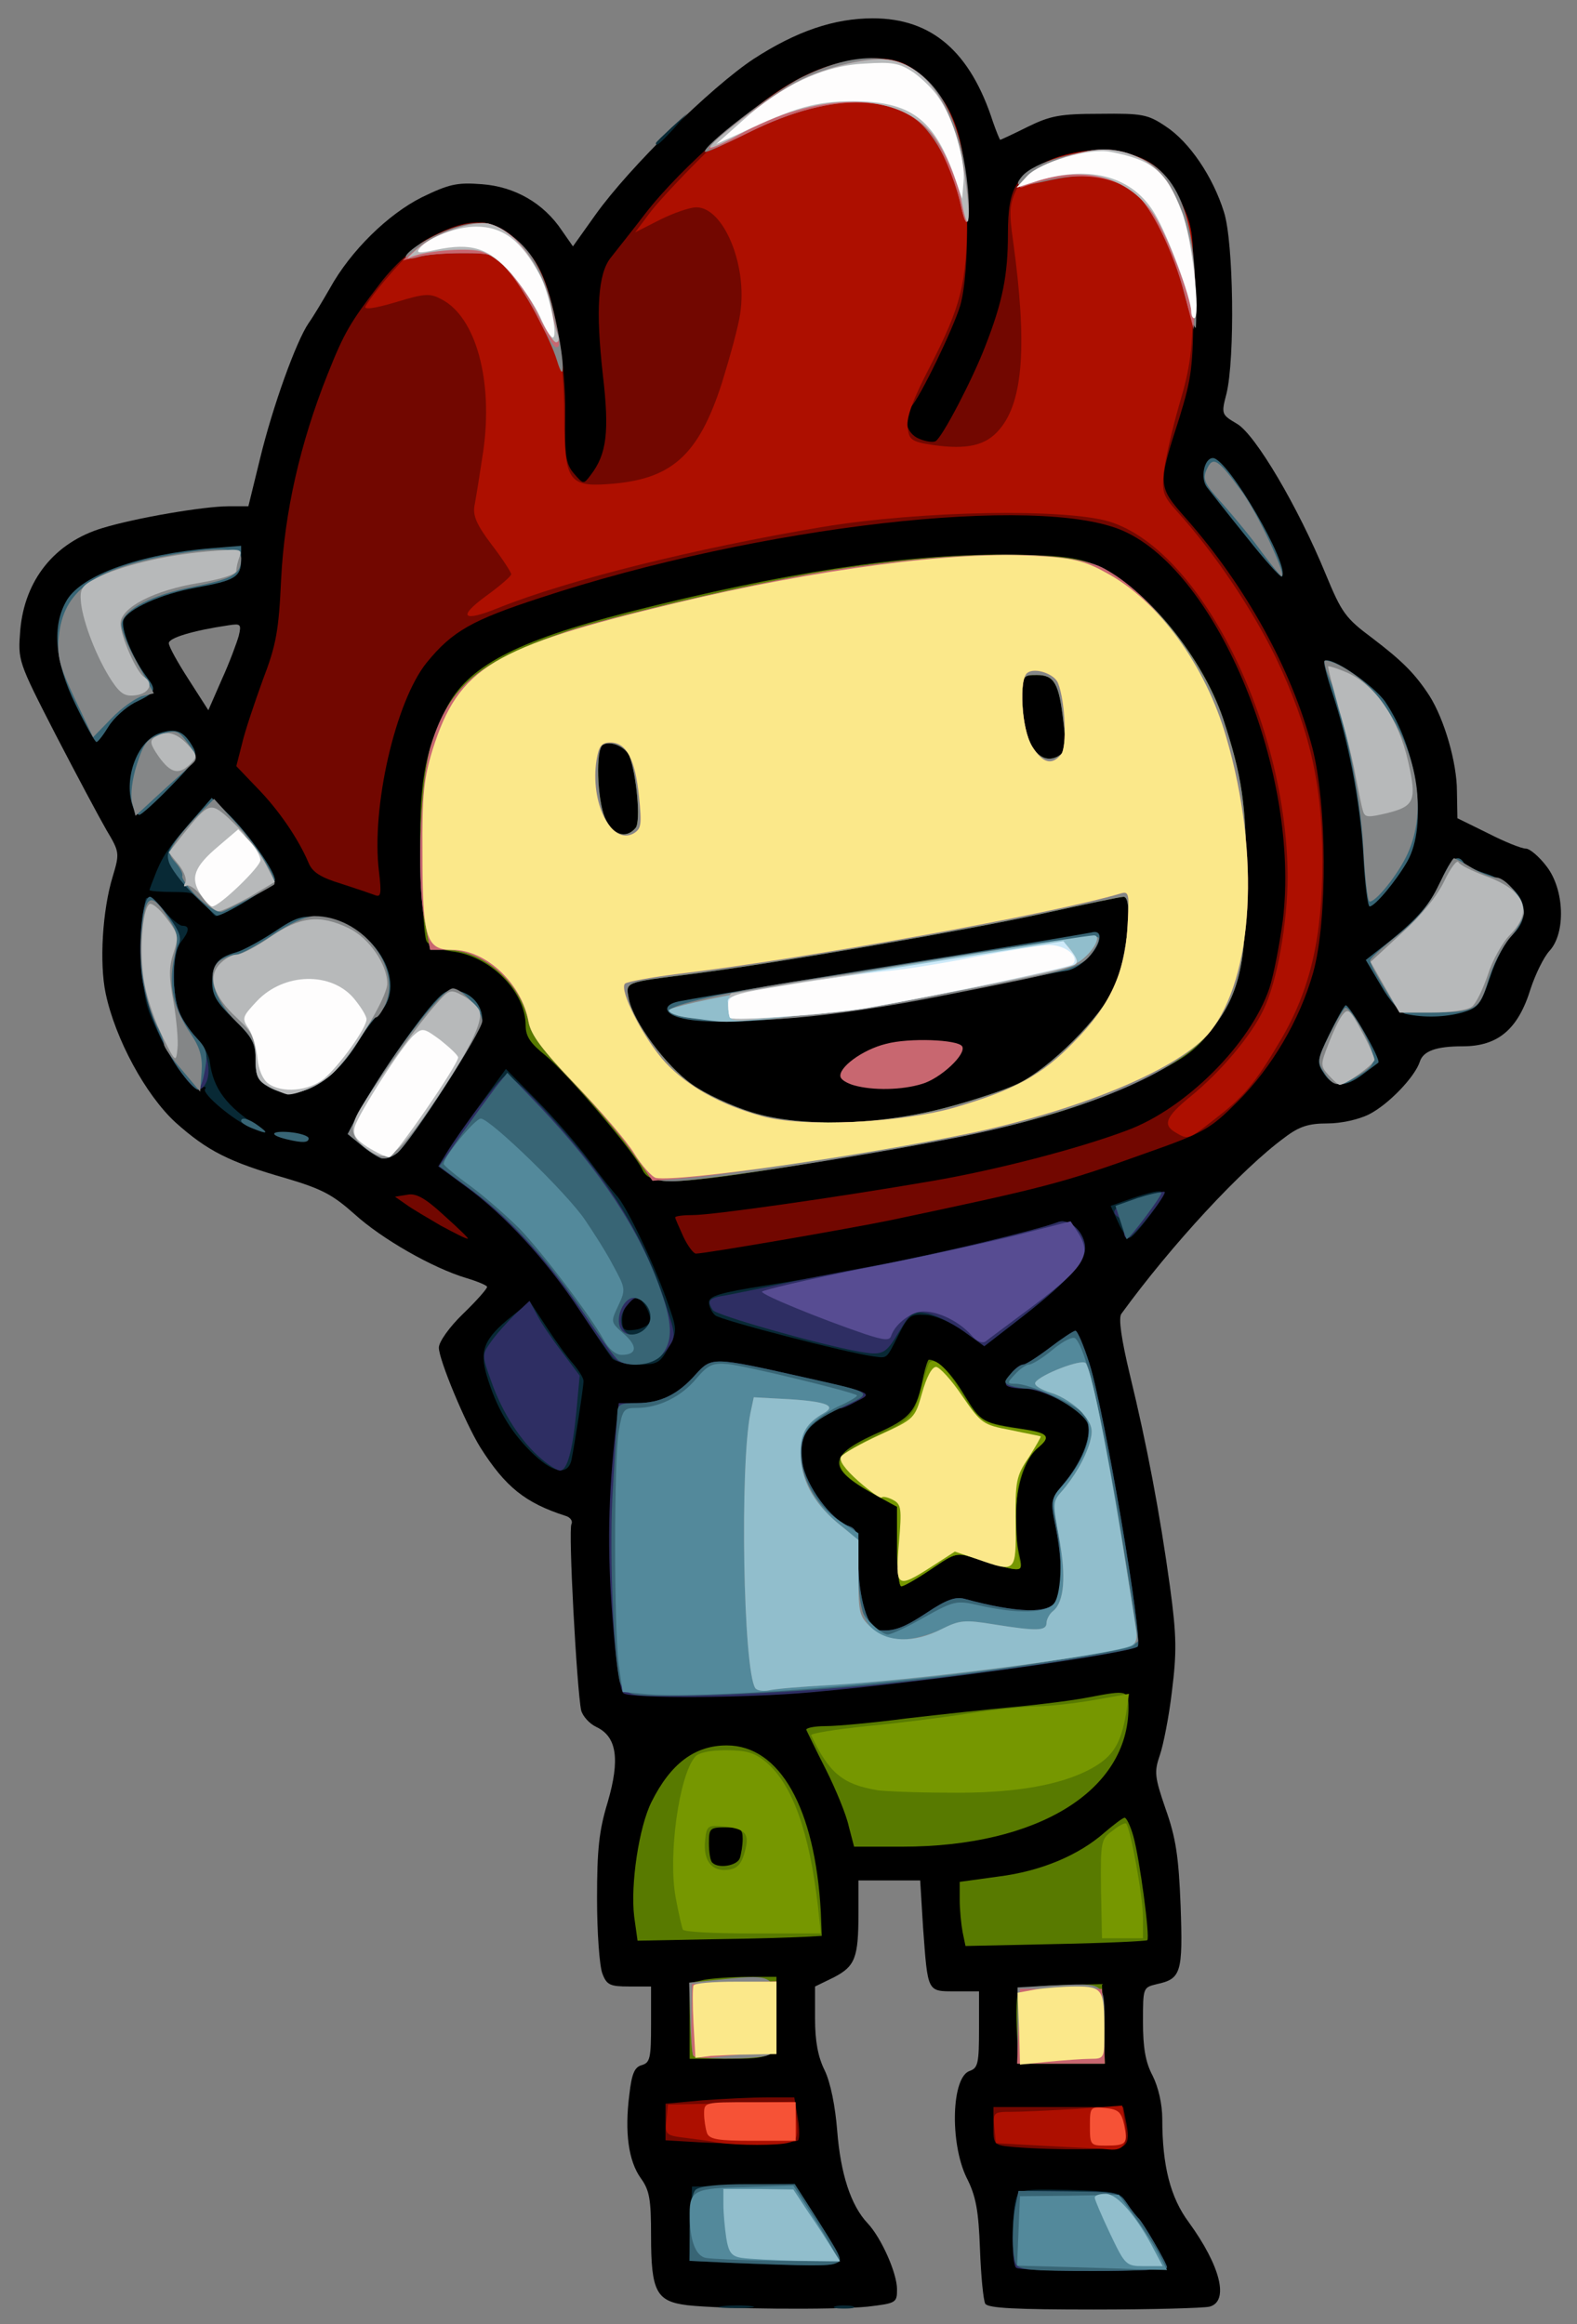 <!DOCTYPE svg PUBLIC "-//W3C//DTD SVG 20010904//EN" "http://www.w3.org/TR/2001/REC-SVG-20010904/DTD/svg10.dtd">
<svg version="1.0" xmlns="http://www.w3.org/2000/svg" width="327px" height="482px" viewBox="0 0 3270 4820" preserveAspectRatio="xMidYMid meet">
<rect x="0" y="0" width="3270" height="4820" fill="#808080" stroke="none"/>
<g id="layer101" fill="#000000" stroke="none">
<path d="M1425 4781 c-64 -8 -75 -28 -75 -144 0 -75 -3 -94 -21 -119 -26 -36 -34 -96 -24 -174 5 -44 11 -57 26 -61 17 -5 19 -15 19 -84 l0 -79 -45 0 c-40 0 -47 -3 -56 -27 -6 -16 -11 -85 -11 -155 0 -102 4 -141 22 -200 26 -89 19 -136 -23 -156 -15 -7 -29 -23 -32 -35 -9 -44 -27 -376 -20 -386 3 -6 -2 -14 -12 -17 -84 -27 -125 -60 -177 -142 -31 -50 -86 -182 -86 -207 0 -12 22 -43 50 -70 28 -27 50 -52 50 -56 0 -3 -19 -11 -42 -18 -71 -21 -177 -82 -233 -133 -45 -40 -67 -52 -141 -74 -119 -34 -164 -57 -230 -116 -62 -57 -125 -173 -145 -268 -13 -62 -7 -172 15 -243 14 -47 14 -50 -13 -95 -15 -26 -63 -116 -106 -199 -78 -152 -78 -153 -73 -216 9 -104 71 -182 171 -212 69 -21 210 -45 261 -45 l41 0 24 -98 c26 -108 75 -244 101 -282 10 -14 29 -46 44 -72 43 -78 121 -154 191 -189 56 -27 72 -31 124 -27 68 5 128 39 166 96 l23 33 47 -66 c70 -98 240 -265 328 -323 88 -57 166 -84 247 -84 122 0 202 69 249 215 7 20 14 37 15 37 1 0 27 -12 57 -27 47 -23 67 -27 150 -27 87 -1 99 1 136 26 49 32 98 104 121 178 20 63 23 304 5 377 -11 42 -10 43 22 62 38 22 127 173 184 312 33 80 41 91 96 132 63 48 89 74 119 120 31 49 57 139 57 198 l1 56 63 31 c35 18 70 32 79 32 8 0 28 17 43 37 37 48 40 138 6 175 -12 13 -29 48 -39 78 -26 85 -68 120 -141 120 -56 0 -82 10 -89 32 -10 31 -64 88 -105 109 -22 11 -58 19 -87 19 -38 0 -58 6 -88 29 -89 65 -235 223 -339 366 -6 9 0 52 18 127 35 144 62 286 83 439 14 103 14 136 4 217 -6 52 -18 112 -25 132 -12 35 -11 45 12 112 21 59 27 98 31 200 5 140 1 152 -49 163 -29 7 -29 7 -29 79 0 52 5 83 20 111 12 24 20 59 20 90 0 97 17 163 55 214 66 91 84 164 43 175 -13 3 -121 6 -240 6 -163 0 -219 -3 -225 -12 -4 -7 -9 -58 -11 -113 -3 -80 -8 -110 -28 -149 -35 -73 -31 -209 7 -221 17 -6 19 -17 19 -86 l0 -79 -49 0 c-59 0 -57 3 -67 -132 l-6 -98 -64 0 -64 0 0 68 c0 93 -7 110 -51 133 l-39 19 0 67 c0 46 6 79 20 107 12 25 22 74 26 126 7 88 28 154 63 191 29 31 61 104 61 137 0 28 -2 29 -61 36 -72 7 -302 5 -374 -3z m-930 -3462 c6 -25 4 -26 -22 -22 -74 11 -123 26 -123 37 0 7 19 41 41 75 l41 64 28 -64 c16 -35 31 -76 35 -90z"/>
</g>
<g id="layer102" fill="#082935" stroke="none">
<path d="M1498 4783 c18 -2 45 -2 60 0 15 2 0 4 -33 4 -33 0 -45 -2 -27 -4z"/>
<path d="M1733 4783 c9 -2 25 -2 35 0 9 3 1 5 -18 5 -19 0 -27 -2 -17 -5z"/>
<path d="M2107 4703 c-9 -8 -9 -110 -1 -140 6 -22 10 -23 111 -21 87 2 106 5 114 19 5 10 15 23 22 31 15 15 67 101 67 111 0 9 -305 9 -313 0z"/>
<path d="M1512 4693 l-83 -4 3 -77 3 -77 106 -3 107 -3 23 37 c78 122 78 122 62 128 -14 6 -48 6 -221 -1z"/>
<path d="M1100 3010 c-43 -43 -71 -91 -91 -158 -15 -52 -5 -76 52 -122 l38 -30 34 52 c19 29 44 64 56 77 11 13 21 29 21 35 0 14 -19 134 -25 164 -8 34 -40 27 -85 -18z"/>
<path d="M1270 2818 c-6 -7 -36 -52 -68 -100 -66 -101 -154 -197 -235 -257 l-58 -42 17 -28 c9 -16 41 -61 70 -101 l53 -73 64 65 c36 36 84 92 108 124 24 33 50 65 57 73 20 20 76 138 103 213 24 67 24 68 5 103 -17 32 -23 35 -62 35 -24 0 -48 -6 -54 -12z m78 -78 c1 -9 -4 -24 -12 -35 -12 -16 -16 -17 -30 -6 -9 7 -16 24 -16 38 0 21 4 24 27 21 15 -2 29 -10 31 -18z"/>
<path d="M1810 2813 c-53 -7 -316 -75 -327 -85 -7 -6 -13 -18 -13 -27 0 -13 23 -20 118 -35 213 -33 532 -103 605 -131 24 -10 57 21 57 54 0 30 -44 76 -147 155 l-62 48 -44 -32 c-27 -19 -59 -32 -78 -33 -31 -2 -36 2 -56 42 -26 51 -22 48 -53 44z"/>
<path d="M2319 2536 l-16 -35 45 -16 c73 -24 78 -20 39 32 -19 26 -39 49 -44 50 -5 2 -16 -12 -24 -31z"/>
<path d="M521 2339 c-35 -14 -102 -70 -96 -80 4 -5 0 -6 -8 -3 -18 6 -58 -46 -93 -122 -24 -51 -28 -72 -28 -161 -1 -56 3 -105 7 -110 5 -4 21 7 36 25 15 17 33 32 39 32 16 0 15 11 -3 34 -17 23 -20 102 -4 143 5 15 22 40 36 55 14 15 27 37 28 50 7 56 35 93 101 135 23 14 17 15 -15 2z"/>
<path d="M426 1875 c-14 -21 -24 -25 -66 -25 -28 0 -50 -2 -50 -4 0 -2 7 -20 15 -40 15 -35 26 -51 87 -120 l27 -31 36 35 c40 39 95 117 95 135 0 10 -107 75 -123 75 -2 0 -12 -11 -21 -25z"/>
<path d="M1360 297 c0 -2 15 -16 33 -33 l32 -29 -29 33 c-28 30 -36 37 -36 29z"/>
</g>
<g id="layer103" fill="#720700" stroke="none">
<path d="M2103 4453 c-43 -4 -43 -4 -43 -44 l0 -39 135 0 134 0 7 36 c5 26 3 39 -7 45 -14 8 -141 9 -226 2z"/>
<path d="M1448 4443 l-68 -4 0 -38 0 -38 77 -7 c42 -3 102 -6 133 -6 l57 0 7 41 c4 23 4 44 1 48 -8 7 -119 9 -207 4z"/>
<path d="M1417 2565 c-9 -20 -17 -38 -17 -40 0 -3 17 -5 38 -5 38 0 288 -35 497 -71 128 -22 300 -66 403 -105 121 -45 255 -179 294 -294 9 -27 21 -90 28 -141 37 -305 -134 -721 -331 -808 -174 -77 -755 -11 -1209 139 -141 46 -182 69 -235 134 -65 80 -116 302 -99 435 5 43 4 52 -7 48 -8 -3 -40 -14 -71 -24 -43 -13 -60 -24 -68 -43 -21 -50 -62 -110 -106 -155 l-44 -46 12 -47 c6 -26 26 -85 43 -132 28 -73 33 -102 38 -210 7 -137 39 -280 96 -423 35 -88 47 -108 109 -189 66 -86 164 -140 225 -124 36 9 85 52 106 95 31 60 55 197 53 303 -1 83 1 100 18 120 20 23 20 23 35 3 33 -43 39 -89 25 -208 -15 -134 -10 -209 16 -242 10 -13 43 -54 72 -92 75 -97 233 -235 318 -278 85 -44 173 -56 221 -32 47 25 91 82 110 145 23 73 25 284 4 356 -14 47 -83 190 -102 210 -19 21 -9 56 17 66 14 6 29 8 34 5 14 -8 77 -129 103 -197 36 -92 47 -147 47 -233 0 -98 17 -125 98 -155 43 -17 71 -21 114 -17 74 7 113 35 147 106 25 53 26 65 26 206 -1 137 -4 158 -29 240 -46 143 -46 143 14 211 124 141 218 312 261 474 31 118 32 359 2 467 -28 99 -86 197 -157 268 -57 57 -69 64 -191 107 -172 62 -213 72 -525 138 -92 19 -388 70 -407 70 -5 0 -17 -16 -26 -35z"/>
<path d="M914 2542 c-27 -16 -60 -35 -72 -44 l-23 -16 25 -4 c18 -4 37 6 77 43 30 27 52 48 49 48 -3 1 -28 -12 -56 -27z"/>
</g>
<g id="layer104" fill="#ad0f00" stroke="none">
<path d="M2175 4451 l-110 -6 -3 -32 c-3 -32 -2 -33 35 -33 21 0 81 -3 134 -6 l96 -7 6 39 c7 40 -3 55 -33 52 -8 -1 -64 -4 -125 -7z"/>
<path d="M1490 4444 c-14 -3 -44 -7 -68 -10 -42 -5 -43 -7 -40 -37 l3 -32 131 -3 132 -3 4 40 c3 33 0 41 -17 45 -21 6 -104 6 -145 0z"/>
<path d="M2438 2349 c-28 -16 -21 -33 32 -76 61 -50 124 -124 150 -179 28 -57 50 -180 50 -277 -2 -319 -181 -676 -369 -735 -92 -28 -391 -23 -596 11 -262 44 -528 110 -672 168 -74 30 -85 19 -25 -25 29 -21 52 -41 52 -45 0 -4 -18 -32 -41 -62 -31 -41 -39 -60 -35 -81 3 -15 11 -65 18 -112 21 -146 -15 -278 -86 -315 -24 -13 -34 -13 -96 6 -44 13 -67 16 -62 8 23 -38 92 -115 118 -133 43 -28 107 -46 137 -38 36 9 85 52 106 95 30 58 51 184 51 302 0 135 9 149 91 143 131 -9 187 -58 236 -210 17 -55 35 -120 38 -145 15 -100 -35 -219 -91 -219 -14 0 -48 12 -76 26 l-51 26 33 -44 c18 -23 77 -86 132 -139 117 -115 208 -167 304 -176 71 -6 105 7 152 62 48 54 67 130 67 265 0 138 -12 184 -77 311 -34 65 -49 105 -46 125 3 26 7 30 53 37 71 10 110 1 138 -33 49 -58 57 -176 28 -388 -9 -63 -8 -78 7 -110 24 -52 102 -84 189 -79 79 6 117 32 152 106 24 52 26 65 25 191 -1 116 -5 149 -29 230 -15 52 -29 115 -32 140 -4 40 -1 49 27 80 78 86 157 204 206 305 70 148 96 262 96 421 0 159 -25 267 -87 372 -53 90 -76 117 -140 166 -51 40 -52 40 -77 25z"/>
</g>
<g id="layer105" fill="#2e2e63" stroke="none">
<path d="M2107 4703 c-9 -8 -9 -90 -1 -130 l6 -29 104 1 c99 1 105 2 121 25 9 14 20 27 23 30 9 7 60 95 60 103 0 9 -305 9 -313 0z"/>
<path d="M1293 3512 c-7 -4 -16 -65 -23 -157 -11 -138 -9 -256 7 -392 l6 -53 39 0 c48 0 84 -18 121 -60 33 -36 35 -36 222 6 148 34 146 33 110 51 -16 9 -31 15 -33 14 -1 -1 -16 5 -32 14 -40 21 -53 49 -46 100 7 46 61 119 96 130 17 6 20 15 20 76 0 73 20 138 42 140 31 3 51 -4 101 -37 39 -26 58 -33 77 -28 111 30 175 31 190 5 13 -26 13 -84 -1 -154 -11 -54 -11 -57 16 -89 37 -44 58 -95 51 -124 -7 -28 -91 -74 -134 -74 -16 0 -32 -3 -35 -7 -8 -7 21 -43 35 -43 5 0 30 -16 55 -35 25 -19 49 -35 53 -35 4 0 17 30 29 68 31 98 112 575 100 587 -15 14 -430 73 -679 95 -134 12 -370 13 -387 2z"/>
<path d="M1123 3026 c-42 -35 -81 -95 -104 -160 -20 -56 -20 -56 -1 -83 11 -16 34 -41 50 -57 l30 -28 16 30 c8 16 32 51 52 77 l36 48 -7 76 c-8 81 -19 121 -34 121 -5 0 -23 -11 -38 -24z"/>
<path d="M1269 2813 c-9 -10 -41 -56 -72 -103 -66 -98 -149 -189 -231 -249 l-57 -42 18 -29 c43 -68 114 -160 123 -160 15 0 118 109 183 195 68 89 113 175 147 279 22 68 22 68 3 95 -25 33 -91 42 -114 14z m69 -55 c17 -17 15 -43 -4 -59 -14 -11 -19 -10 -35 10 -30 37 6 82 39 49z"/>
<path d="M1780 2803 c-83 -15 -295 -75 -302 -86 -13 -20 -9 -25 30 -31 20 -4 66 -13 102 -21 36 -8 128 -26 205 -40 129 -24 335 -74 378 -90 24 -10 57 21 57 54 0 30 -44 76 -147 155 l-62 48 -43 -31 c-24 -17 -57 -33 -75 -37 -30 -6 -34 -3 -60 40 -27 45 -33 48 -83 39z"/>
<path d="M2330 2551 c0 -11 -4 -23 -10 -26 -20 -12 -9 -24 41 -40 28 -9 52 -15 54 -13 5 5 -63 92 -76 96 -5 2 -9 -5 -9 -17z"/>
<path d="M377 2226 c-41 -54 -78 -146 -84 -212 -6 -69 3 -154 18 -154 5 0 22 19 39 41 23 32 27 45 20 59 -13 25 -13 102 1 137 5 15 21 39 34 53 25 26 35 75 21 98 -11 19 -22 15 -49 -22z"/>
</g>
<g id="layer106" fill="#587a00" stroke="none">
<path d="M2108 4204 c-2 -45 1 -78 7 -80 6 -2 46 -5 90 -7 l80 -2 3 83 3 82 -90 0 -89 0 -4 -76z"/>
<path d="M1430 4191 l0 -78 31 -7 c17 -3 58 -6 90 -6 l59 0 0 79 c0 91 1 91 -112 91 l-68 0 0 -79z"/>
<path d="M1996 4007 c-3 -16 -6 -46 -6 -67 l0 -37 80 -11 c88 -11 167 -44 221 -92 19 -16 37 -30 41 -30 4 0 12 17 18 38 13 46 35 210 29 216 -2 2 -88 6 -191 8 l-186 4 -6 -29z"/>
<path d="M1315 3975 c-8 -67 10 -186 36 -238 40 -80 90 -117 156 -117 110 0 183 130 195 345 l2 50 -34 2 c-19 1 -106 4 -192 5 l-156 3 -7 -50z m219 -121 c3 -9 6 -27 6 -40 0 -21 -5 -24 -35 -24 -33 0 -35 2 -35 33 0 19 3 37 7 40 12 13 51 7 57 -9z"/>
<path d="M1760 3788 c-5 -24 -27 -77 -47 -117 -21 -41 -39 -79 -41 -83 -2 -4 16 -8 40 -8 24 0 99 -7 168 -16 69 -8 170 -19 225 -24 55 -5 124 -14 154 -20 78 -15 81 -14 81 21 0 173 -188 289 -469 289 l-100 0 -11 -42z"/>
<path d="M1860 3207 l0 -82 -37 -20 c-108 -58 -110 -84 -10 -130 77 -34 87 -47 102 -122 4 -18 9 -33 11 -33 19 0 46 27 74 74 35 57 36 57 128 71 45 7 51 15 26 36 -42 34 -60 138 -40 226 8 35 7 36 -85 7 -46 -15 -46 -15 -99 21 -28 19 -56 35 -61 35 -5 0 -9 -37 -9 -83z"/>
<path d="M1332 2426 c-16 -36 -156 -200 -201 -237 -31 -25 -41 -39 -41 -62 0 -71 -74 -145 -154 -154 -28 -4 -48 -12 -52 -22 -4 -9 -9 -81 -12 -161 -4 -158 7 -230 53 -320 44 -88 144 -140 376 -200 327 -83 568 -120 784 -120 97 1 142 5 177 18 101 37 228 185 274 322 39 118 49 180 48 335 0 177 -14 238 -75 315 -33 42 -57 58 -142 99 -148 71 -287 107 -612 161 -353 59 -406 62 -423 26z m638 -131 c52 -14 115 -35 140 -47 67 -32 174 -139 201 -201 26 -62 39 -187 19 -187 -7 0 -83 16 -169 35 -155 34 -553 103 -726 125 -142 18 -138 16 -131 52 9 47 77 139 131 177 26 19 82 45 124 58 103 32 270 27 411 -12z m-652 -578 c11 -13 2 -111 -13 -149 -8 -19 -39 -33 -55 -23 -15 9 -12 111 4 150 16 37 44 46 64 22z m887 -220 c-9 -80 -19 -97 -55 -97 -29 0 -30 1 -30 49 0 88 33 141 73 120 17 -10 19 -17 12 -72z"/>
</g>
<g id="layer107" fill="#769700" stroke="none">
<path d="M2283 3917 c-1 -98 0 -103 24 -120 13 -11 26 -17 28 -15 9 9 35 152 35 194 l0 44 -42 0 -43 0 -2 -103z"/>
<path d="M1416 4002 c-2 -4 -9 -34 -15 -67 -16 -86 7 -252 40 -291 7 -9 31 -14 64 -14 43 0 60 5 84 25 54 46 89 144 107 298 l6 57 -140 0 c-78 0 -143 -3 -146 -8z m128 -160 c11 -39 3 -49 -44 -54 -33 -3 -35 -1 -38 30 -4 41 14 64 47 60 19 -2 28 -11 35 -36z"/>
<path d="M1820 3713 c-73 -12 -101 -36 -138 -114 -2 -4 50 -12 115 -19 65 -6 160 -18 210 -26 51 -8 114 -14 140 -15 27 0 81 -6 121 -13 l73 -13 -6 41 c-11 63 -27 89 -72 114 -64 35 -163 52 -298 50 -66 0 -131 -3 -145 -5z"/>
<path d="M1860 3208 l0 -83 -49 -27 c-92 -52 -92 -75 2 -118 74 -34 81 -41 97 -100 7 -25 14 -48 16 -52 10 -16 36 7 69 62 36 60 42 63 128 75 50 8 56 15 31 36 -32 26 -47 73 -47 144 0 39 3 80 7 92 8 24 1 24 -85 -3 -46 -15 -46 -15 -99 21 -28 19 -56 35 -61 35 -5 0 -9 -37 -9 -82z"/>
</g>
<g id="layer108" fill="#386575" stroke="none">
<path d="M2106 4694 c-8 -20 -8 -83 0 -121 l6 -29 104 1 c99 1 105 2 121 25 9 14 20 27 23 30 9 7 60 95 60 103 0 4 -69 7 -154 7 -131 0 -155 -2 -160 -16z"/>
<path d="M1513 4693 l-83 -4 0 -67 c0 -40 5 -73 12 -80 8 -8 47 -12 109 -12 l97 0 24 37 c77 121 77 121 61 127 -14 6 -49 6 -220 -1z"/>
<path d="M1313 3514 c-13 -3 -25 -15 -28 -27 -14 -59 -22 -286 -14 -402 4 -71 8 -140 9 -152 0 -20 5 -23 40 -23 50 0 86 -18 123 -60 33 -36 35 -36 222 6 152 34 148 31 78 64 -72 34 -87 56 -79 115 7 46 61 119 96 130 17 6 20 15 20 76 0 73 20 138 42 140 31 3 51 -4 101 -37 39 -26 58 -33 77 -28 111 30 175 31 190 5 13 -26 13 -84 -1 -154 -11 -54 -11 -57 16 -89 37 -44 58 -95 51 -124 -7 -25 -89 -74 -125 -74 -11 0 -27 -3 -36 -6 -14 -6 -14 -8 1 -25 9 -11 21 -19 26 -19 5 0 30 -16 55 -35 25 -19 49 -35 53 -35 4 0 17 30 29 68 31 98 112 575 100 587 -11 10 -309 55 -504 75 -194 21 -497 34 -542 24z"/>
<path d="M1283 2822 c-7 -4 -37 -46 -68 -92 -78 -115 -154 -200 -236 -261 l-68 -50 47 -68 c26 -37 58 -80 70 -96 l24 -30 67 70 c127 134 209 259 252 384 23 66 24 100 3 129 -15 22 -66 30 -91 14z m61 -74 c13 -21 -2 -51 -27 -56 -20 -4 -40 33 -32 59 8 24 43 22 59 -3z"/>
<path d="M2324 2535 l-11 -34 45 -16 c25 -8 47 -13 50 -11 3 4 -66 96 -72 96 0 0 -6 -16 -12 -35z"/>
<path d="M1411 2111 c-35 -9 -37 -27 -4 -34 52 -10 326 -56 583 -97 140 -23 263 -44 273 -46 10 -3 17 0 17 9 0 25 -38 64 -67 70 -16 2 -120 23 -232 46 -249 51 -495 73 -570 52z"/>
<path d="M790 2402 c-8 -3 -27 -15 -42 -28 l-27 -22 24 -47 c32 -59 99 -158 144 -213 30 -36 40 -42 61 -37 30 7 50 31 50 60 0 23 -144 248 -176 276 -11 9 -26 14 -34 11z"/>
<path d="M595 2363 c-38 -9 -34 -18 5 -15 22 2 40 8 40 13 0 9 -12 10 -45 2z"/>
<path d="M523 2340 c-13 -5 -23 -12 -23 -15 0 -9 16 -5 36 10 22 16 19 18 -13 5z"/>
<path d="M558 2255 c-23 -13 -28 -22 -28 -56 0 -35 -6 -47 -45 -85 -36 -35 -45 -50 -45 -77 0 -37 11 -51 50 -62 14 -4 49 -23 78 -42 46 -31 58 -35 98 -30 108 12 183 134 121 198 -13 13 -33 40 -44 59 -55 90 -128 127 -185 95z"/>
<path d="M377 2226 c-41 -54 -78 -146 -84 -212 -6 -69 3 -154 18 -154 5 0 22 19 39 41 23 32 27 45 20 59 -13 25 -13 102 1 137 5 15 22 40 36 55 22 23 24 32 18 67 -4 23 -10 41 -15 41 -4 0 -19 -15 -33 -34z"/>
<path d="M2745 2226 c-15 -22 -14 -28 11 -80 15 -31 30 -58 34 -61 7 -4 75 114 68 119 -1 1 -16 12 -32 24 -37 28 -62 28 -81 -2z"/>
<path d="M2915 2103 c-11 -2 -34 -28 -51 -58 l-32 -54 47 -37 c61 -49 88 -80 111 -131 18 -42 33 -53 45 -34 3 5 22 15 43 22 79 25 106 83 57 129 -13 12 -34 51 -45 86 -20 58 -24 64 -58 74 -37 10 -79 11 -117 3z"/>
<path d="M400 1854 c-25 -25 -47 -55 -50 -67 -6 -21 -1 -29 62 -101 l27 -31 36 35 c40 39 95 117 95 135 0 10 -110 77 -121 74 -2 0 -24 -21 -49 -45z"/>
<path d="M2827 1773 c-7 -113 -31 -237 -65 -338 -11 -33 -18 -62 -16 -64 12 -12 101 49 126 84 67 98 89 256 46 332 -23 40 -67 93 -78 93 -4 0 -10 -48 -13 -107z"/>
<path d="M276 1674 c-21 -55 7 -136 54 -153 36 -12 52 -5 72 32 8 17 1 28 -48 78 -32 33 -61 59 -65 59 -4 0 -10 -7 -13 -16z"/>
<path d="M157 1462 c-44 -90 -50 -165 -18 -218 32 -52 152 -95 299 -107 l62 -5 0 28 c0 37 -12 44 -95 59 -71 13 -140 44 -149 67 -6 17 18 77 46 115 24 32 23 34 -24 57 -18 10 -42 31 -53 49 -11 18 -22 32 -25 32 -3 0 -22 -34 -43 -77z"/>
<path d="M2584 1113 c-38 -47 -74 -93 -81 -102 -15 -19 -6 -61 12 -61 31 0 162 226 143 246 -3 2 -36 -35 -74 -83z"/>
</g>
<g id="layer109" fill="#574c92" stroke="none">
<path d="M2014 2769 c-25 -28 -67 -49 -99 -49 -25 0 -58 25 -67 50 -3 11 -14 10 -54 -3 -91 -31 -214 -81 -214 -88 0 -3 93 -25 208 -48 114 -22 258 -54 319 -69 l113 -29 15 23 c31 48 15 73 -115 169 -36 27 -70 52 -76 57 -7 5 -19 0 -30 -13z"/>
</g>
<g id="layer110" fill="#53899b" stroke="none">
<path d="M2222 4702 l-113 -3 3 -72 3 -72 102 -1 103 -2 34 47 c18 25 41 60 50 78 l16 31 -43 -1 c-23 -1 -93 -3 -155 -5z"/>
<path d="M1464 4683 c-22 -4 -34 -37 -34 -92 0 -48 11 -53 116 -55 l99 -3 30 46 c16 25 38 61 48 79 l17 32 -127 -1 c-71 -1 -138 -4 -149 -6z"/>
<path d="M1333 3513 l-42 -4 -8 -57 c-10 -75 -10 -424 0 -484 8 -45 10 -48 38 -48 44 0 92 -23 123 -61 24 -28 34 -33 65 -30 34 3 261 58 268 65 2 2 -16 13 -41 24 -24 12 -52 32 -60 44 -37 52 -5 146 66 193 l38 25 0 81 c0 72 3 82 25 104 13 14 29 25 36 25 7 0 41 -16 76 -36 61 -34 67 -35 111 -25 82 19 143 17 158 -4 16 -22 18 -111 3 -174 -8 -38 -7 -47 10 -65 57 -63 76 -130 43 -158 -23 -21 -110 -58 -135 -58 -19 0 -20 -1 -2 -20 10 -11 23 -20 29 -20 6 0 29 -14 49 -31 22 -18 42 -28 47 -23 22 23 52 149 90 374 22 134 39 249 36 256 -5 12 -11 13 -241 49 -258 39 -666 70 -782 58z"/>
<path d="M1252 2779 c-29 -52 -127 -181 -174 -230 -25 -25 -70 -65 -101 -88 -32 -23 -57 -44 -57 -47 0 -15 65 -94 77 -94 19 0 179 155 216 210 17 25 44 67 58 94 26 48 27 50 11 84 -16 34 -16 34 11 58 30 26 28 44 -4 44 -12 0 -27 -12 -37 -31z"/>
</g>
<g id="layer111" fill="#f65236" stroke="none">
<path d="M2260 4409 c0 -39 1 -40 32 -37 27 3 33 8 39 35 8 39 5 43 -38 43 -32 0 -33 -1 -33 -41z"/>
<path d="M1466 4424 c-3 -9 -6 -27 -6 -40 0 -24 1 -24 95 -24 l95 0 0 40 0 40 -89 0 c-72 0 -90 -3 -95 -16z"/>
</g>
<g id="layer112" fill="#848687" stroke="none">
<path d="M2110 4201 l0 -79 68 -4 c117 -5 112 -9 112 83 l0 79 -90 0 -90 0 0 -79z"/>
<path d="M1437 4263 c-2 -5 -5 -40 -6 -79 l-2 -72 70 -7 c107 -11 111 -8 111 80 0 67 -2 73 -22 79 -33 8 -146 7 -151 -1z"/>
<path d="M1566 3501 c-25 -40 -32 -460 -10 -570 l7 -33 74 4 c78 5 98 14 71 29 -35 20 -48 41 -48 80 0 53 31 111 80 150 40 32 40 33 40 101 0 101 24 137 93 138 21 0 56 -10 79 -21 38 -19 48 -20 109 -10 88 14 109 14 109 -3 0 -7 6 -19 14 -25 23 -19 27 -73 12 -152 -13 -69 -13 -75 4 -94 28 -32 50 -70 60 -104 7 -26 5 -36 -16 -61 -14 -16 -43 -35 -64 -41 -22 -7 -37 -16 -33 -22 10 -16 95 -49 104 -40 11 11 41 159 79 387 16 101 30 186 30 189 0 21 -386 77 -640 92 -58 3 -115 8 -127 11 -12 2 -24 0 -27 -5z"/>
<path d="M1310 2388 c-24 -35 -81 -101 -126 -148 -58 -61 -83 -95 -88 -120 -15 -81 -94 -150 -170 -150 l-34 0 -13 -69 c-15 -86 -7 -287 15 -356 38 -123 99 -173 283 -236 93 -31 383 -99 528 -123 264 -44 506 -47 580 -9 99 52 208 188 251 313 39 118 49 180 48 335 0 177 -14 238 -75 315 -67 85 -264 167 -524 219 -209 41 -528 91 -591 91 -38 0 -42 -3 -84 -62z m660 -93 c52 -14 115 -35 140 -47 67 -32 174 -139 201 -201 26 -62 39 -187 19 -187 -7 0 -83 16 -169 35 -155 34 -553 103 -726 125 -142 18 -138 16 -131 52 9 47 77 139 131 177 26 19 82 45 124 58 103 32 270 27 411 -12z m-652 -578 c11 -13 2 -111 -13 -149 -8 -19 -39 -33 -55 -23 -15 9 -12 111 4 150 16 37 44 46 64 22z m887 -220 c-9 -80 -19 -97 -55 -97 -29 0 -30 1 -30 49 0 88 33 141 73 120 17 -10 19 -17 12 -72z"/>
<path d="M1430 2111 c-25 -3 -43 -10 -41 -16 4 -11 108 -35 256 -59 55 -8 218 -34 363 -57 144 -23 265 -39 269 -35 4 3 -2 18 -13 33 -23 30 -35 34 -309 88 -230 46 -410 61 -525 46z"/>
<path d="M790 2402 c-8 -3 -27 -15 -42 -28 l-27 -22 24 -46 c55 -103 171 -256 194 -256 19 0 61 47 61 68 0 20 -146 247 -176 273 -11 9 -26 14 -34 11z"/>
<path d="M558 2255 c-23 -13 -28 -22 -28 -56 0 -34 -6 -47 -40 -80 -48 -47 -63 -104 -35 -126 11 -7 26 -13 34 -13 9 0 42 -18 75 -40 35 -24 70 -40 88 -40 96 0 180 102 148 181 -7 16 -16 29 -20 29 -5 0 -19 19 -33 43 -57 96 -130 135 -189 102z"/>
<path d="M378 2220 c-21 -24 -38 -48 -38 -54 0 -6 -6 -23 -14 -37 -24 -47 -39 -130 -33 -191 7 -81 19 -90 52 -40 25 38 26 44 16 90 -12 58 -2 102 35 157 19 28 24 48 22 78 l-3 41 -37 -44z"/>
<path d="M2746 2225 c-15 -23 -15 -27 11 -80 15 -30 30 -55 33 -55 10 0 49 65 55 92 6 23 2 30 -27 48 -43 26 -52 25 -72 -5z"/>
<path d="M2871 2050 c-17 -28 -31 -54 -30 -58 0 -4 26 -28 58 -53 41 -33 65 -63 84 -103 15 -31 29 -56 32 -56 2 0 19 9 37 20 18 11 41 20 50 20 21 0 58 46 58 73 0 10 -13 34 -29 52 -16 19 -36 58 -45 88 -18 62 -26 67 -123 67 l-61 0 -31 -50z"/>
<path d="M410 1861 c-19 -19 -34 -39 -32 -44 2 -5 -5 -18 -14 -28 -15 -17 -15 -21 -1 -42 8 -13 30 -39 48 -57 l33 -33 48 53 c40 43 86 118 76 125 -24 15 -97 53 -108 56 -8 2 -31 -11 -50 -30z"/>
<path d="M2827 1758 c-6 -110 -40 -277 -71 -353 -8 -19 -12 -35 -8 -35 29 2 89 44 117 85 74 103 95 225 54 315 -19 42 -65 100 -79 100 -4 0 -10 -51 -13 -112z"/>
<path d="M274 1665 c-4 -17 0 -49 10 -80 14 -44 21 -53 50 -62 32 -10 36 -8 56 19 19 25 20 32 9 42 -8 7 -37 34 -66 60 l-52 48 -7 -27z"/>
<path d="M155 1449 c-32 -68 -37 -88 -33 -129 9 -94 73 -141 232 -169 93 -17 146 -15 146 7 0 33 -16 42 -99 59 -86 17 -143 46 -149 76 -2 10 12 46 32 81 l35 64 -25 6 c-13 4 -42 24 -63 46 l-38 39 -38 -80z"/>
<path d="M2617 1146 c-20 -28 -57 -73 -81 -100 -39 -43 -43 -52 -34 -72 13 -29 23 -23 74 47 31 43 90 167 82 174 -2 1 -20 -21 -41 -49z"/>
<path d="M1155 748 c-15 -49 -69 -149 -100 -185 -31 -37 -35 -38 -96 -38 -35 0 -76 3 -91 8 -69 19 9 -42 80 -63 49 -15 81 -8 122 26 42 36 65 84 85 182 16 78 16 123 0 70z"/>
<path d="M2456 610 c-22 -88 -69 -183 -103 -210 -45 -35 -97 -43 -172 -27 -72 16 -80 15 -62 -7 25 -30 122 -58 183 -53 116 10 168 88 176 264 3 57 3 103 1 103 -3 0 -13 -32 -23 -70z"/>
<path d="M1994 433 c-19 -90 -60 -165 -106 -193 -77 -47 -197 -34 -336 35 -48 24 -88 42 -90 40 -9 -9 144 -127 201 -155 197 -97 321 -13 344 232 6 68 -1 92 -13 41z"/>
</g>
<g id="layer113" fill="#c86770" stroke="none">
<path d="M2112 4203 l3 -78 85 0 85 0 3 78 3 77 -91 0 -91 0 3 -77z"/>
<path d="M1438 4264 c-3 -5 -5 -40 -4 -79 l1 -70 88 -3 87 -3 0 76 0 75 -39 0 c-21 0 -58 3 -83 6 -25 4 -48 2 -50 -2z"/>
<path d="M1309 2387 c-24 -34 -80 -100 -125 -147 -58 -61 -83 -95 -88 -120 -15 -81 -94 -150 -170 -150 l-34 0 -13 -69 c-15 -86 -7 -287 15 -356 38 -123 99 -173 283 -236 93 -31 383 -99 528 -123 268 -44 505 -47 582 -8 104 54 214 205 256 352 71 244 56 497 -34 610 -60 74 -259 159 -491 209 -134 28 -511 88 -594 94 l-71 6 -44 -62z m674 -91 c122 -36 178 -67 243 -134 75 -75 107 -145 112 -241 4 -68 3 -73 -14 -68 -141 42 -658 136 -919 167 -55 7 -104 16 -109 20 -13 13 38 114 84 164 46 49 113 87 200 111 87 24 291 14 403 -19z m-658 -644 c-8 -78 -26 -112 -59 -112 -19 0 -24 7 -29 36 -14 88 30 177 76 153 17 -10 18 -18 12 -77z m875 -87 c13 -15 9 -110 -6 -148 -7 -19 -47 -33 -63 -22 -19 11 -13 117 9 153 22 35 41 40 60 17z"/>
<path d="M1771 2251 c-14 -4 -26 -11 -28 -17 -6 -19 45 -57 94 -69 48 -13 149 -9 158 5 10 16 -45 67 -83 78 -42 13 -102 14 -141 3z"/>
<path d="M1116 660 c-15 -32 -43 -76 -61 -97 -31 -37 -35 -38 -96 -38 -35 0 -77 3 -94 8 l-30 7 30 -25 c37 -31 118 -59 149 -51 59 15 107 83 132 186 16 66 16 70 7 70 -5 0 -21 -27 -37 -60z"/>
<path d="M2457 612 c-23 -89 -70 -185 -104 -212 -52 -41 -139 -46 -233 -12 -9 3 -7 -4 8 -20 24 -27 110 -58 160 -58 57 0 110 29 137 74 35 60 56 154 53 232 l-3 67 -18 -71z"/>
<path d="M1994 433 c-9 -45 -33 -106 -54 -141 -61 -99 -210 -106 -386 -18 -46 23 -84 39 -84 35 0 -13 124 -109 180 -138 64 -34 158 -55 200 -46 83 18 138 114 155 273 7 63 0 85 -11 35z"/>
</g>
<g id="layer114" fill="#91becc" stroke="none">
<path d="M2302 4633 c-18 -38 -32 -71 -32 -75 0 -5 10 -8 23 -8 24 0 65 48 101 118 l17 32 -39 0 c-37 0 -39 -2 -70 -67z"/>
<path d="M1539 4683 c-22 -3 -28 -11 -33 -41 -3 -20 -6 -52 -6 -69 l0 -33 73 0 72 1 31 47 c18 26 39 59 49 75 l17 27 -88 -1 c-49 -1 -101 -4 -115 -6z"/>
<path d="M1566 3501 c-25 -40 -32 -460 -10 -570 l7 -33 74 4 c78 5 98 14 71 29 -35 20 -48 41 -48 81 0 55 25 103 76 146 l44 36 0 79 c0 71 2 80 26 102 34 32 89 33 146 4 38 -19 48 -20 109 -10 88 14 109 14 109 -3 0 -7 6 -19 14 -25 23 -19 27 -73 12 -152 -13 -69 -13 -75 4 -94 28 -32 50 -70 60 -104 7 -26 5 -36 -16 -61 -14 -16 -43 -35 -64 -41 -22 -7 -37 -16 -33 -22 10 -16 95 -49 104 -40 11 11 41 158 74 359 14 88 28 173 30 190 4 23 1 33 -11 38 -53 20 -433 70 -624 81 -58 3 -115 8 -127 11 -12 2 -24 0 -27 -5z"/>
<path d="M1430 2111 c-25 -3 -44 -10 -43 -16 1 -5 82 -24 180 -41 217 -39 683 -114 701 -114 18 0 -2 36 -31 55 -54 35 -667 136 -752 123 -5 0 -30 -4 -55 -7z"/>
</g>
<g id="layer115" fill="#b7b9ba" stroke="none">
<path d="M1517 2113 c-10 -9 -9 -53 1 -53 5 0 55 -9 113 -19 57 -10 133 -22 169 -25 36 -3 117 -15 180 -26 63 -12 131 -23 150 -25 19 -3 45 -7 56 -10 15 -3 27 2 38 20 16 24 15 24 -22 35 -88 24 -448 90 -524 95 -46 3 -99 8 -119 10 -20 3 -39 2 -42 -2z"/>
<path d="M757 2380 c-33 -26 -33 -44 -4 -90 36 -58 120 -173 151 -207 27 -31 30 -32 56 -18 15 8 30 22 34 31 9 23 -22 85 -100 199 -75 109 -93 120 -137 85z"/>
<path d="M558 2254 c-24 -13 -28 -21 -28 -60 0 -41 -5 -51 -39 -83 -48 -44 -61 -84 -36 -111 10 -11 26 -20 35 -20 10 0 42 -17 71 -37 61 -42 102 -47 162 -18 42 20 80 75 80 115 0 29 -73 149 -114 187 -24 22 -70 43 -92 43 -7 -1 -24 -8 -39 -16z"/>
<path d="M2755 2230 c-17 -19 -17 -22 -1 -63 9 -24 22 -52 29 -61 12 -16 16 -13 40 32 15 27 27 54 27 60 0 9 -60 52 -72 52 -3 0 -13 -9 -23 -20z"/>
<path d="M338 2152 c-15 -29 -32 -78 -38 -109 -12 -57 -6 -158 10 -168 5 -3 21 10 35 29 25 33 26 38 15 72 -10 29 -10 51 0 103 6 36 10 80 8 96 -3 29 -4 29 -30 -23z"/>
<path d="M2872 2048 l-30 -53 65 -60 c41 -37 74 -78 88 -108 13 -27 26 -44 29 -39 3 6 28 18 54 28 84 30 103 72 53 123 -16 16 -37 54 -46 83 -10 29 -24 59 -33 66 -9 7 -44 12 -83 12 l-67 0 -30 -52z"/>
<path d="M419 1860 c-12 -16 -27 -26 -32 -23 -6 3 -7 1 -3 -6 4 -6 -2 -23 -13 -37 l-21 -26 30 -38 c52 -65 56 -67 93 -34 17 16 33 32 35 37 2 4 10 13 17 20 7 7 20 27 29 45 l16 31 -52 31 c-29 16 -58 30 -65 30 -7 0 -22 -13 -34 -30z"/>
<path d="M2826 1681 c-3 -9 -9 -41 -15 -71 -5 -30 -21 -93 -35 -140 -13 -47 -23 -86 -22 -88 2 -1 18 4 37 12 60 25 109 96 129 186 18 80 13 92 -42 106 -42 10 -48 10 -52 -5z"/>
<path d="M329 1569 c-18 -26 -19 -33 -8 -40 23 -15 44 -10 68 15 20 22 21 25 6 40 -24 24 -41 20 -66 -15z"/>
<path d="M231 1411 c-30 -46 -58 -118 -63 -160 -3 -30 1 -36 32 -52 49 -25 138 -47 227 -55 70 -6 76 -6 70 10 -4 10 -7 23 -7 30 0 7 -30 17 -77 25 -93 15 -163 51 -163 84 0 26 33 102 49 111 20 13 11 34 -17 38 -22 3 -32 -2 -51 -31z"/>
<path d="M1118 656 c-36 -72 -82 -124 -122 -135 -31 -8 -121 0 -148 14 -7 4 1 -5 17 -19 37 -32 118 -60 149 -52 56 14 115 94 130 179 4 21 10 45 13 53 3 8 1 14 -4 14 -5 0 -21 -24 -35 -54z"/>
<path d="M2472 655 c-4 -45 -55 -176 -83 -215 -52 -72 -135 -95 -234 -66 l-47 15 21 -23 c24 -25 111 -56 159 -56 57 0 110 29 137 74 35 59 57 154 52 228 -2 35 -4 54 -5 43z"/>
<path d="M1995 423 c-9 -51 -41 -123 -68 -152 -76 -83 -237 -79 -396 9 -30 17 -56 28 -58 26 -7 -7 123 -106 177 -135 64 -34 158 -55 200 -46 83 18 138 114 155 273 8 68 1 84 -10 25z"/>
</g>
<g id="layer116" fill="#fbe88a" stroke="none">
<path d="M2113 4207 l-3 -74 38 -7 c20 -3 58 -6 83 -6 55 0 59 6 59 91 0 58 0 59 -29 59 -15 0 -55 3 -87 6 l-59 6 -2 -75z"/>
<path d="M1438 4196 c-2 -39 -2 -74 0 -78 2 -5 41 -8 88 -8 l84 0 0 75 0 75 -52 1 c-29 0 -67 2 -85 3 l-31 4 -4 -72z"/>
<path d="M1864 3200 c6 -71 5 -80 -12 -89 -11 -6 -22 -8 -24 -5 -3 2 -24 -13 -48 -34 -28 -25 -41 -43 -36 -51 5 -7 41 -27 80 -45 72 -33 73 -34 88 -87 9 -32 20 -54 29 -54 7 0 32 27 54 60 40 58 43 60 101 71 32 7 60 12 62 13 1 1 -10 20 -25 44 -26 38 -28 50 -27 135 1 104 1 104 -79 76 l-47 -16 -48 31 c-73 47 -76 44 -68 -49z"/>
<path d="M1360 2443 c-8 -2 -29 -25 -45 -51 -16 -26 -71 -90 -121 -142 -70 -73 -93 -103 -98 -131 -14 -79 -88 -149 -158 -149 -54 0 -62 -23 -62 -200 -1 -122 3 -156 21 -215 54 -171 124 -213 503 -304 295 -71 577 -108 747 -98 76 4 102 10 145 34 110 58 208 193 251 343 71 244 56 497 -34 610 -60 74 -259 159 -491 209 -228 48 -611 103 -658 94z m623 -147 c122 -36 178 -67 243 -134 75 -75 107 -145 112 -241 4 -68 3 -73 -14 -68 -141 42 -658 136 -919 167 -55 7 -104 16 -109 20 -13 13 38 114 84 164 46 49 113 87 200 111 87 24 291 14 403 -19z m-658 -644 c-8 -78 -26 -112 -59 -112 -19 0 -24 7 -29 36 -14 88 30 177 76 153 17 -10 18 -18 12 -77z m875 -87 c13 -15 9 -110 -6 -148 -7 -19 -47 -33 -63 -22 -19 11 -13 117 9 153 22 35 41 40 60 17z"/>
</g>
<g id="layer117" fill="#ceeaf9" stroke="none">
<path d="M1514 2111 c-2 -2 -4 -14 -4 -26 0 -24 -44 -15 475 -98 l220 -35 17 21 c12 16 14 24 5 28 -12 7 -303 68 -426 89 -72 13 -280 28 -287 21z"/>
</g>
<g id="layer118" fill="#fefdfd" stroke="none">
<path d="M762 2379 c-26 -17 -31 -26 -26 -43 9 -29 99 -169 122 -189 18 -16 21 -15 55 10 20 16 36 31 37 36 0 15 -132 207 -143 207 -7 0 -27 -10 -45 -21z"/>
<path d="M556 2247 c-11 -8 -20 -29 -22 -51 -2 -21 -10 -49 -18 -62 -15 -22 -14 -25 17 -58 56 -59 154 -61 201 -5 14 17 26 36 26 43 0 18 -56 96 -88 123 -31 26 -88 31 -116 10z"/>
<path d="M1514 2111 c-2 -2 -4 -14 -4 -26 0 -21 9 -24 128 -43 70 -12 156 -23 192 -27 36 -3 121 -16 190 -30 69 -13 139 -25 156 -25 34 0 64 25 48 40 -8 7 -265 62 -423 90 -72 13 -280 28 -287 21z"/>
<path d="M416 1855 c-22 -34 -14 -57 37 -100 l41 -35 23 24 c13 14 23 32 23 40 0 14 -85 96 -100 96 -4 0 -15 -11 -24 -25z"/>
<path d="M1120 657 c-11 -24 -38 -64 -60 -90 -47 -53 -83 -64 -155 -49 -37 8 -43 7 -35 -3 19 -23 77 -45 117 -45 56 0 94 29 132 100 20 36 39 130 27 130 -4 0 -16 -19 -26 -43z"/>
<path d="M2470 645 c0 -26 -48 -156 -75 -201 -45 -77 -132 -102 -240 -70 l-47 15 22 -24 c27 -29 130 -59 173 -50 88 17 115 40 148 125 20 52 40 220 25 220 -3 0 -6 -7 -6 -15z"/>
<path d="M1978 363 c-42 -117 -91 -153 -210 -153 -75 0 -121 13 -230 65 l-53 24 55 -49 c81 -73 167 -114 252 -118 59 -4 73 -1 102 18 18 13 43 37 54 55 29 41 54 128 50 172 l-3 35 -17 -49z"/>
</g>


</svg>